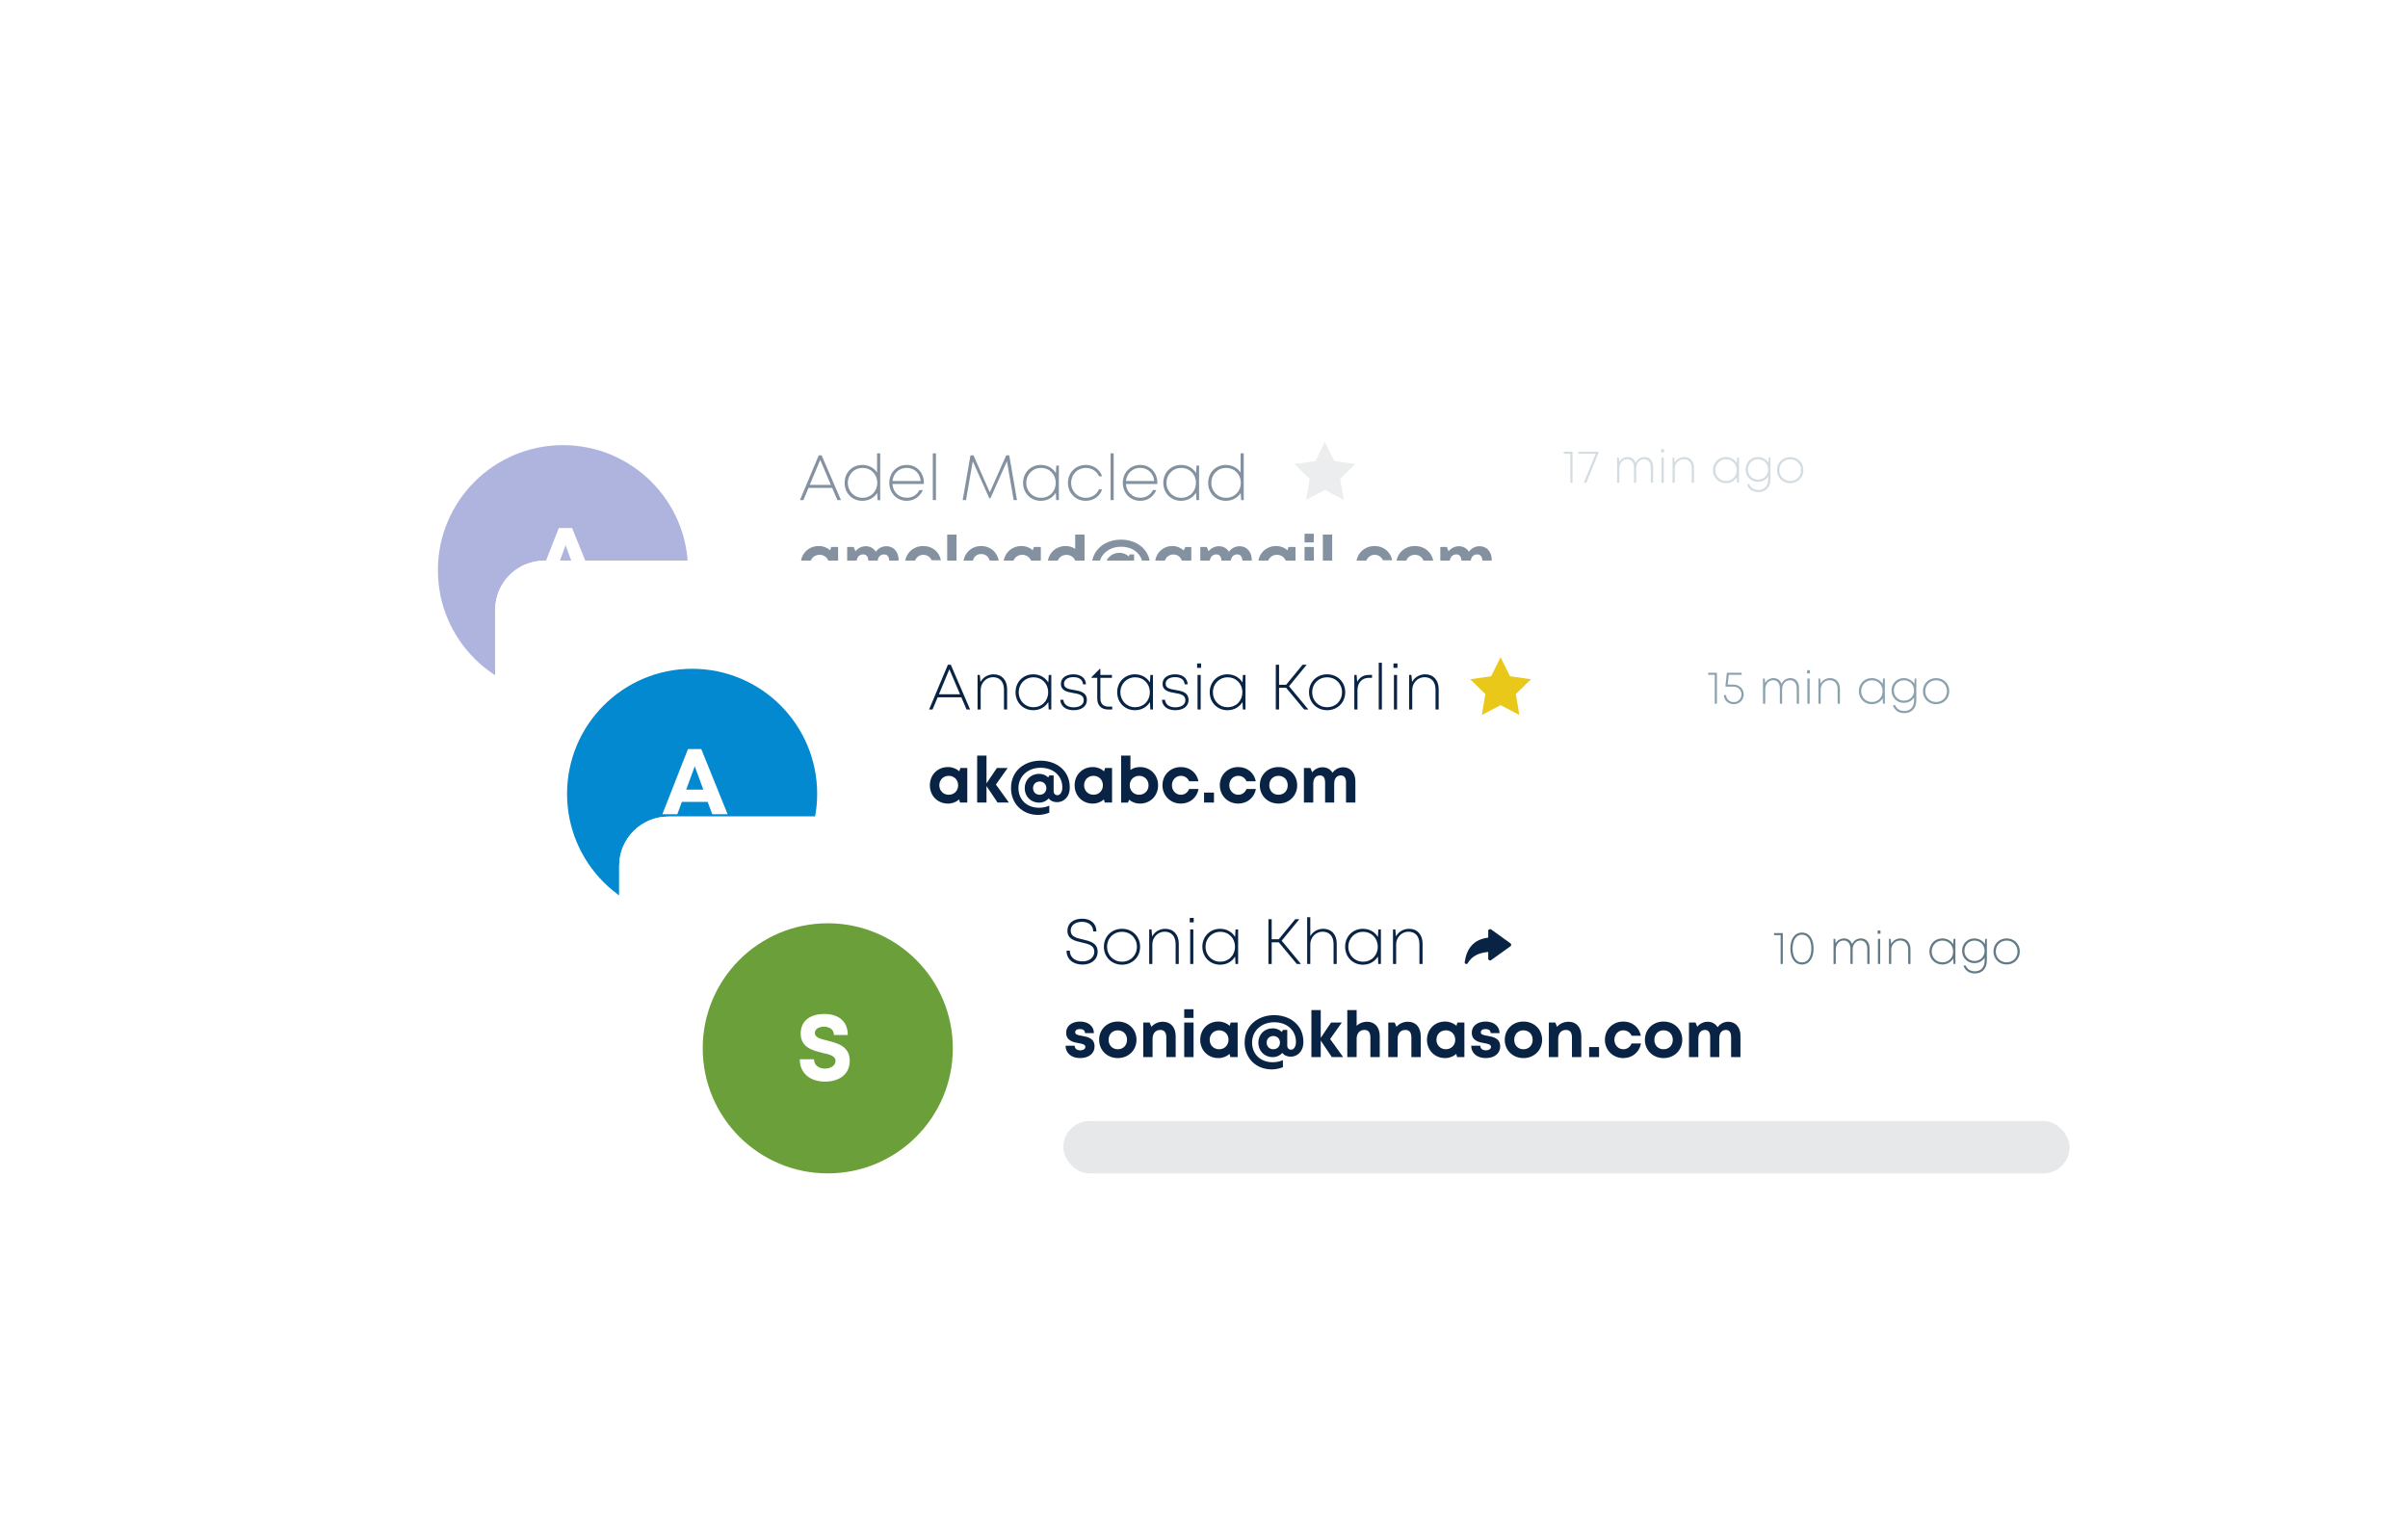 <?xml version="1.0" encoding="UTF-8"?>
<svg xmlns="http://www.w3.org/2000/svg" width="414" height="261" viewBox="0 0 414 261" fill="none">
  <g opacity="0.5">
    <g opacity="0.5" filter="url(#filter0_d_284_8114)">
      <rect x="43.854" y="43.389" width="263.722" height="77.189" rx="8.466" fill="white"></rect>
    </g>
    <rect opacity="0.5" x="43.854" y="43.389" width="263.722" height="77.189" rx="8.466" fill="white"></rect>
    <g opacity="0.5" filter="url(#filter1_d_284_8114)">
      <rect x="59.173" y="59.389" width="263.722" height="77.189" rx="8.466" fill="white"></rect>
    </g>
    <rect x="59.173" y="59.389" width="263.722" height="77.189" rx="8.466" fill="white"></rect>
    <path d="M268.853 77.663H270.357V82.983H269.981V78.023H268.853V77.663ZM271.384 77.663H274.864V77.759L272.728 82.983H272.312L274.352 78.015H271.384V77.663ZM282.742 78.583C283.63 78.583 284.214 79.255 284.214 80.247V82.983H283.83L283.822 80.359C283.822 79.495 283.374 78.943 282.67 78.943C281.886 78.943 281.318 79.591 281.31 80.503V82.983H280.926V80.359C280.926 79.487 280.486 78.943 279.774 78.943C278.99 78.943 278.414 79.591 278.414 80.503V82.983H278.022V78.663H278.318L278.382 79.431C278.678 78.903 279.214 78.583 279.854 78.583C280.51 78.583 281.006 78.967 281.214 79.575C281.486 78.959 282.054 78.583 282.742 78.583ZM285.599 77.775V77.223H286.095V77.775H285.599ZM285.655 82.983V78.663H286.047V82.983H285.655ZM289.562 78.583C290.602 78.583 291.25 79.327 291.25 80.423V82.983H290.858V80.503C290.858 79.519 290.346 78.943 289.474 78.943C288.642 78.943 287.946 79.655 287.946 80.519V82.983H287.554V78.663H287.842L287.922 79.543C288.234 78.959 288.85 78.583 289.562 78.583ZM298.658 78.663H298.978V82.983H298.65L298.602 82.047C298.226 82.671 297.554 83.071 296.722 83.071C295.458 83.071 294.506 82.103 294.506 80.823C294.506 79.543 295.458 78.583 296.722 78.583C297.554 78.583 298.226 78.983 298.602 79.607L298.658 78.663ZM296.746 82.695C297.81 82.695 298.586 81.903 298.586 80.823C298.586 79.751 297.81 78.959 296.746 78.959C295.698 78.959 294.906 79.767 294.906 80.823C294.906 81.895 295.698 82.695 296.746 82.695ZM304.107 78.663H304.387V82.359C304.387 83.759 303.603 84.607 302.315 84.607C301.323 84.607 300.619 84.095 300.363 83.239H300.755C300.987 83.879 301.579 84.239 302.315 84.239C303.347 84.239 304.003 83.559 304.003 82.407V81.911C303.635 82.479 302.995 82.839 302.235 82.839C301.035 82.839 300.123 81.919 300.123 80.711C300.123 79.503 301.043 78.583 302.235 78.583C303.019 78.583 303.683 78.975 304.043 79.583L304.107 78.663ZM302.267 82.463C303.267 82.463 303.995 81.719 303.995 80.711C303.995 79.703 303.267 78.959 302.267 78.959C301.275 78.959 300.523 79.711 300.523 80.711C300.523 81.711 301.275 82.463 302.267 82.463ZM307.785 83.071C306.497 83.071 305.521 82.111 305.521 80.823C305.521 79.535 306.497 78.583 307.785 78.583C309.081 78.583 310.049 79.543 310.049 80.823C310.049 82.111 309.081 83.071 307.785 83.071ZM307.785 82.695C308.857 82.695 309.649 81.903 309.649 80.823C309.649 79.751 308.857 78.959 307.785 78.959C306.713 78.959 305.921 79.751 305.921 80.831C305.921 81.903 306.721 82.695 307.785 82.695Z" fill="#A8B9C1"></path>
    <circle cx="96.787" cy="98.032" r="21.5" fill="#5D6ABE"></circle>
    <path d="M142.897 94.043H144.096V99.983H142.842L142.699 99.444C142.193 99.895 141.533 100.159 140.774 100.159C138.992 100.159 137.661 98.806 137.661 97.013C137.661 95.22 138.992 93.878 140.774 93.878C141.544 93.878 142.215 94.153 142.732 94.604L142.897 94.043ZM140.906 98.641C141.841 98.641 142.523 97.948 142.523 97.013C142.523 96.078 141.841 95.385 140.906 95.385C139.971 95.385 139.289 96.078 139.289 97.013C139.289 97.937 139.971 98.641 140.906 98.641ZM152.406 93.911C153.638 93.911 154.496 94.868 154.496 96.265V99.983H152.89V96.529C152.89 95.737 152.582 95.319 151.999 95.319C151.284 95.319 150.855 95.847 150.855 96.771V99.983H149.293V96.529C149.293 95.737 148.985 95.319 148.413 95.319C147.687 95.319 147.258 95.847 147.258 96.771V99.983H145.652V94.043H146.774L147.071 94.78C147.489 94.252 148.138 93.911 148.842 93.911C149.601 93.911 150.217 94.263 150.569 94.857C150.976 94.285 151.647 93.911 152.406 93.911ZM158.736 100.159C156.943 100.159 155.579 98.784 155.579 97.002C155.579 95.22 156.943 93.878 158.747 93.878C160.287 93.878 161.475 94.857 161.761 96.32H160.166C159.913 95.737 159.374 95.385 158.736 95.385C157.867 95.385 157.207 96.089 157.207 97.013C157.207 97.926 157.878 98.641 158.736 98.641C159.385 98.641 159.891 98.289 160.166 97.651H161.783C161.508 99.147 160.287 100.159 158.736 100.159ZM162.85 99.983V91.909H164.456V99.983H162.85ZM171.762 97.002C171.762 97.156 171.751 97.31 171.729 97.464H167.23C167.373 98.278 167.901 98.729 168.682 98.729C169.243 98.729 169.705 98.465 169.947 98.036H171.63C171.201 99.334 170.068 100.159 168.682 100.159C166.933 100.159 165.602 98.795 165.602 97.013C165.602 95.231 166.922 93.878 168.682 93.878C170.508 93.878 171.762 95.286 171.762 97.002ZM168.682 95.253C167.967 95.253 167.461 95.671 167.274 96.375H170.156C169.925 95.649 169.408 95.253 168.682 95.253ZM177.745 94.043H178.944V99.983H177.69L177.547 99.444C177.041 99.895 176.381 100.159 175.622 100.159C173.84 100.159 172.509 98.806 172.509 97.013C172.509 95.22 173.84 93.878 175.622 93.878C176.392 93.878 177.063 94.153 177.58 94.604L177.745 94.043ZM175.754 98.641C176.689 98.641 177.371 97.948 177.371 97.013C177.371 96.078 176.689 95.385 175.754 95.385C174.819 95.385 174.137 96.078 174.137 97.013C174.137 97.937 174.819 98.641 175.754 98.641ZM184.856 91.909H186.462V99.994H185.274L185.087 99.499C184.592 99.917 183.954 100.17 183.228 100.17C181.424 100.17 180.104 98.817 180.104 97.024C180.104 95.22 181.424 93.878 183.228 93.878C183.844 93.878 184.394 94.054 184.856 94.373V91.909ZM183.36 98.652C184.295 98.652 184.977 97.948 184.977 97.024C184.977 96.089 184.295 95.396 183.36 95.396C182.425 95.396 181.743 96.089 181.743 97.024C181.743 97.948 182.425 98.652 183.36 98.652ZM192.717 92.778C195.357 92.778 197.755 94.384 197.755 97.376C197.755 99.103 196.655 99.917 195.577 99.917C194.95 99.917 194.433 99.686 194.147 99.268C193.729 99.719 193.146 99.994 192.475 99.994C191.056 99.994 190.011 98.938 190.011 97.508C190.011 96.089 191.056 95.044 192.475 95.044C193.102 95.044 193.652 95.275 194.059 95.671L194.224 95.319H194.983V98.003C194.983 98.454 195.28 98.718 195.621 98.718C196.05 98.718 196.479 98.289 196.479 97.376C196.479 95.407 194.961 93.999 192.75 93.999C190.539 93.999 188.933 95.473 188.933 97.497C188.933 99.488 190.385 100.874 192.475 100.874C193.124 100.874 193.696 100.753 194.235 100.511V101.732C193.553 101.985 192.937 102.106 192.31 102.106C189.615 102.106 187.657 100.17 187.657 97.497C187.657 94.406 190.11 92.778 192.717 92.778ZM192.585 98.641C193.245 98.641 193.729 98.168 193.729 97.497C193.729 96.837 193.245 96.364 192.585 96.364C191.914 96.364 191.441 96.848 191.441 97.497C191.441 98.157 191.914 98.641 192.585 98.641ZM203.783 94.043L204.817 94.054V99.301C204.817 101.16 203.662 102.293 201.781 102.293C200.175 102.293 199.031 101.468 198.756 100.115H200.351C200.538 100.654 201.165 100.929 201.759 100.929C202.573 100.929 203.244 100.401 203.244 99.532V99.312C202.771 99.642 202.188 99.84 201.55 99.84C199.889 99.84 198.591 98.531 198.591 96.859C198.591 95.198 199.889 93.878 201.55 93.878C202.32 93.878 203.002 94.164 203.519 94.637L203.783 94.043ZM201.737 98.399C202.617 98.399 203.255 97.75 203.255 96.87C203.255 95.979 202.617 95.33 201.737 95.33C200.857 95.33 200.219 95.979 200.219 96.87C200.219 97.75 200.857 98.399 201.737 98.399ZM213.121 93.911C214.353 93.911 215.211 94.868 215.211 96.265V99.983H213.605V96.529C213.605 95.737 213.297 95.319 212.714 95.319C211.999 95.319 211.57 95.847 211.57 96.771V99.983H210.008V96.529C210.008 95.737 209.7 95.319 209.128 95.319C208.402 95.319 207.973 95.847 207.973 96.771V99.983H206.367V94.043H207.489L207.786 94.78C208.204 94.252 208.853 93.911 209.557 93.911C210.316 93.911 210.932 94.263 211.284 94.857C211.691 94.285 212.362 93.911 213.121 93.911ZM221.53 94.043H222.729V99.983H221.475L221.332 99.444C220.826 99.895 220.166 100.159 219.407 100.159C217.625 100.159 216.294 98.806 216.294 97.013C216.294 95.22 217.625 93.878 219.407 93.878C220.177 93.878 220.848 94.153 221.365 94.604L221.53 94.043ZM219.539 98.641C220.474 98.641 221.156 97.948 221.156 97.013C221.156 96.078 220.474 95.385 219.539 95.385C218.604 95.385 217.922 96.078 217.922 97.013C217.922 97.937 218.604 98.641 219.539 98.641ZM224.285 93.251V91.766H225.88V93.251H224.285ZM224.285 99.983V94.043H225.891V99.983H224.285ZM227.432 99.983V91.909H229.038V99.983H227.432ZM230.459 99.983V98.267H232.164V99.983H230.459ZM236.327 100.159C234.534 100.159 233.17 98.784 233.17 97.002C233.17 95.22 234.534 93.878 236.338 93.878C237.878 93.878 239.066 94.857 239.352 96.32H237.757C237.504 95.737 236.965 95.385 236.327 95.385C235.458 95.385 234.798 96.089 234.798 97.013C234.798 97.926 235.469 98.641 236.327 98.641C236.976 98.641 237.482 98.289 237.757 97.651H239.374C239.099 99.147 237.878 100.159 236.327 100.159ZM243.257 100.159C241.42 100.159 240.045 98.806 240.045 97.013C240.045 95.22 241.42 93.878 243.257 93.878C245.094 93.878 246.469 95.22 246.469 97.013C246.469 98.806 245.094 100.159 243.257 100.159ZM243.257 98.641C244.181 98.641 244.841 97.981 244.841 97.013C244.841 96.056 244.181 95.385 243.257 95.385C242.333 95.385 241.673 96.056 241.673 97.013C241.673 97.981 242.333 98.641 243.257 98.641ZM254.382 93.911C255.614 93.911 256.472 94.868 256.472 96.265V99.983H254.866V96.529C254.866 95.737 254.558 95.319 253.975 95.319C253.26 95.319 252.831 95.847 252.831 96.771V99.983H251.269V96.529C251.269 95.737 250.961 95.319 250.389 95.319C249.663 95.319 249.234 95.847 249.234 96.771V99.983H247.628V94.043H248.75L249.047 94.78C249.465 94.252 250.114 93.911 250.818 93.911C251.577 93.911 252.193 94.263 252.545 94.857C252.952 94.285 253.623 93.911 254.382 93.911Z" fill="#082344"></path>
    <path d="M143.975 85.983L143.073 83.882H139.003L138.123 85.983H137.529L140.763 78.283H141.258L144.58 85.983H143.975ZM141.016 79.064L139.223 83.365H142.853L141.016 79.064ZM150.793 77.942H151.332V85.994H150.892L150.815 84.751C150.287 85.576 149.374 86.104 148.263 86.104C146.503 86.104 145.216 84.773 145.216 83.024C145.216 81.253 146.503 79.933 148.263 79.933C149.352 79.933 150.265 80.439 150.793 81.242V77.942ZM148.296 85.587C149.748 85.587 150.826 84.487 150.826 83.013C150.826 81.539 149.748 80.45 148.296 80.45C146.855 80.45 145.766 81.55 145.766 83.024C145.766 84.487 146.855 85.587 148.296 85.587ZM158.837 83.002C158.837 83.068 158.826 83.145 158.826 83.211H153.436C153.513 84.597 154.536 85.576 155.889 85.576C156.868 85.576 157.649 85.092 158.089 84.256H158.661C158.111 85.444 157.132 86.104 155.889 86.104C154.184 86.104 152.897 84.773 152.897 83.013C152.897 81.264 154.184 79.933 155.889 79.933C157.627 79.933 158.837 81.275 158.837 83.002ZM155.889 80.439C154.569 80.439 153.579 81.374 153.436 82.705H158.298C158.177 81.341 157.176 80.439 155.889 80.439ZM160.375 85.983V77.942H160.914V85.983H160.375ZM174.848 85.983H174.276L173.121 79.295L170.272 85.686H170.096L167.247 79.306L166.081 85.983H165.509L166.851 78.283H167.368L170.173 84.641L173 78.283H173.517L174.848 85.983ZM181.605 80.043H182.045V85.983H181.594L181.528 84.696C181.011 85.554 180.087 86.104 178.943 86.104C177.205 86.104 175.896 84.773 175.896 83.013C175.896 81.253 177.205 79.933 178.943 79.933C180.087 79.933 181.011 80.483 181.528 81.341L181.605 80.043ZM178.976 85.587C180.439 85.587 181.506 84.498 181.506 83.013C181.506 81.539 180.439 80.45 178.976 80.45C177.535 80.45 176.446 81.561 176.446 83.013C176.446 84.487 177.535 85.587 178.976 85.587ZM186.678 86.104C184.94 86.104 183.609 84.773 183.609 83.024C183.609 81.253 184.929 79.933 186.678 79.933C188.02 79.933 189.076 80.703 189.483 81.88H188.944C188.548 80.989 187.69 80.45 186.678 80.45C185.237 80.45 184.159 81.561 184.159 83.024C184.159 84.476 185.248 85.587 186.678 85.587C187.69 85.587 188.526 85.048 188.944 84.135H189.494C189.076 85.345 187.998 86.104 186.678 86.104ZM190.937 85.983V77.942H191.476V85.983H190.937ZM198.981 83.002C198.981 83.068 198.97 83.145 198.97 83.211H193.58C193.657 84.597 194.68 85.576 196.033 85.576C197.012 85.576 197.793 85.092 198.233 84.256H198.805C198.255 85.444 197.276 86.104 196.033 86.104C194.328 86.104 193.041 84.773 193.041 83.013C193.041 81.264 194.328 79.933 196.033 79.933C197.771 79.933 198.981 81.275 198.981 83.002ZM196.033 80.439C194.713 80.439 193.723 81.374 193.58 82.705H198.442C198.321 81.341 197.32 80.439 196.033 80.439ZM205.711 80.043H206.151V85.983H205.7L205.634 84.696C205.117 85.554 204.193 86.104 203.049 86.104C201.311 86.104 200.002 84.773 200.002 83.013C200.002 81.253 201.311 79.933 203.049 79.933C204.193 79.933 205.117 80.483 205.634 81.341L205.711 80.043ZM203.082 85.587C204.545 85.587 205.612 84.498 205.612 83.013C205.612 81.539 204.545 80.45 203.082 80.45C201.641 80.45 200.552 81.561 200.552 83.013C200.552 84.487 201.641 85.587 203.082 85.587ZM213.292 77.942H213.831V85.994H213.391L213.314 84.751C212.786 85.576 211.873 86.104 210.762 86.104C209.002 86.104 207.715 84.773 207.715 83.024C207.715 81.253 209.002 79.933 210.762 79.933C211.851 79.933 212.764 80.439 213.292 81.242V77.942ZM210.795 85.587C212.247 85.587 213.325 84.487 213.325 83.013C213.325 81.539 212.247 80.45 210.795 80.45C209.354 80.45 208.265 81.55 208.265 83.024C208.265 84.487 209.354 85.587 210.795 85.587Z" fill="#082344"></path>
    <rect opacity="0.1" x="137.287" y="110.983" width="173" height="9" rx="4.5" fill="#02151F"></rect>
    <path d="M100.249 101.983L99.465 99.871H95.017L94.249 101.983H91.673L96.073 90.783H98.361L102.889 101.983H100.249ZM97.241 93.743L95.769 97.759H98.713L97.241 93.743Z" fill="white"></path>
    <path opacity="0.89" fill-rule="evenodd" clip-rule="evenodd" d="M227.787 75.983L229.404 79.259L233.018 79.784L230.403 82.333L231.02 85.933L227.787 84.233L224.555 85.933L225.172 82.333L222.557 79.784L226.171 79.259L227.787 75.983Z" fill="#D3D7D9"></path>
  </g>
  <g filter="url(#filter2_d_284_8114)">
    <rect x="85.132" y="96.389" width="263.722" height="77.189" rx="8.466" fill="white"></rect>
  </g>
  <rect x="85.132" y="96.389" width="263.722" height="77.189" rx="8.466" fill="white"></rect>
  <path d="M165.103 132.043H166.302V137.983H165.048L164.905 137.444C164.399 137.895 163.739 138.159 162.98 138.159C161.198 138.159 159.867 136.806 159.867 135.013C159.867 133.22 161.198 131.878 162.98 131.878C163.75 131.878 164.421 132.153 164.938 132.604L165.103 132.043ZM163.112 136.641C164.047 136.641 164.729 135.948 164.729 135.013C164.729 134.078 164.047 133.385 163.112 133.385C162.177 133.385 161.495 134.078 161.495 135.013C161.495 135.937 162.177 136.641 163.112 136.641ZM173.457 137.983H171.51L169.607 135.145V137.983H168.001V129.909H169.607V134.683L171.389 132.043H173.237L171.224 134.881L173.457 137.983ZM178.882 130.778C181.522 130.778 183.92 132.384 183.92 135.376C183.92 137.103 182.82 137.917 181.742 137.917C181.115 137.917 180.598 137.686 180.312 137.268C179.894 137.719 179.311 137.994 178.64 137.994C177.221 137.994 176.176 136.938 176.176 135.508C176.176 134.089 177.221 133.044 178.64 133.044C179.267 133.044 179.817 133.275 180.224 133.671L180.389 133.319H181.148V136.003C181.148 136.454 181.445 136.718 181.786 136.718C182.215 136.718 182.644 136.289 182.644 135.376C182.644 133.407 181.126 131.999 178.915 131.999C176.704 131.999 175.098 133.473 175.098 135.497C175.098 137.488 176.55 138.874 178.64 138.874C179.289 138.874 179.861 138.753 180.4 138.511V139.732C179.718 139.985 179.102 140.106 178.475 140.106C175.78 140.106 173.822 138.17 173.822 135.497C173.822 132.406 176.275 130.778 178.882 130.778ZM178.75 136.641C179.41 136.641 179.894 136.168 179.894 135.497C179.894 134.837 179.41 134.364 178.75 134.364C178.079 134.364 177.606 134.848 177.606 135.497C177.606 136.157 178.079 136.641 178.75 136.641ZM189.992 132.043H191.191V137.983H189.937L189.794 137.444C189.288 137.895 188.628 138.159 187.869 138.159C186.087 138.159 184.756 136.806 184.756 135.013C184.756 133.22 186.087 131.878 187.869 131.878C188.639 131.878 189.31 132.153 189.827 132.604L189.992 132.043ZM188.001 136.641C188.936 136.641 189.618 135.948 189.618 135.013C189.618 134.078 188.936 133.385 188.001 133.385C187.066 133.385 186.384 134.078 186.384 135.013C186.384 135.937 187.066 136.641 188.001 136.641ZM195.981 131.878C197.785 131.878 199.105 133.22 199.105 135.024C199.105 136.817 197.785 138.159 195.981 138.159C195.255 138.159 194.617 137.917 194.122 137.488L193.924 137.994H192.747V129.909H194.353V132.373C194.804 132.054 195.365 131.878 195.981 131.878ZM195.849 136.641C196.784 136.641 197.466 135.937 197.466 135.013C197.466 134.089 196.784 133.385 195.849 133.385C194.914 133.385 194.232 134.089 194.232 135.013C194.232 135.937 194.914 136.641 195.849 136.641ZM203.017 138.159C201.224 138.159 199.86 136.784 199.86 135.002C199.86 133.22 201.224 131.878 203.028 131.878C204.568 131.878 205.756 132.857 206.042 134.32H204.447C204.194 133.737 203.655 133.385 203.017 133.385C202.148 133.385 201.488 134.089 201.488 135.013C201.488 135.926 202.159 136.641 203.017 136.641C203.666 136.641 204.172 136.289 204.447 135.651H206.064C205.789 137.147 204.568 138.159 203.017 138.159ZM207.01 137.983V136.267H208.715V137.983H207.01ZM212.878 138.159C211.085 138.159 209.721 136.784 209.721 135.002C209.721 133.22 211.085 131.878 212.889 131.878C214.429 131.878 215.617 132.857 215.903 134.32H214.308C214.055 133.737 213.516 133.385 212.878 133.385C212.009 133.385 211.349 134.089 211.349 135.013C211.349 135.926 212.02 136.641 212.878 136.641C213.527 136.641 214.033 136.289 214.308 135.651H215.925C215.65 137.147 214.429 138.159 212.878 138.159ZM219.808 138.159C217.971 138.159 216.596 136.806 216.596 135.013C216.596 133.22 217.971 131.878 219.808 131.878C221.645 131.878 223.02 133.22 223.02 135.013C223.02 136.806 221.645 138.159 219.808 138.159ZM219.808 136.641C220.732 136.641 221.392 135.981 221.392 135.013C221.392 134.056 220.732 133.385 219.808 133.385C218.884 133.385 218.224 134.056 218.224 135.013C218.224 135.981 218.884 136.641 219.808 136.641ZM230.933 131.911C232.165 131.911 233.023 132.868 233.023 134.265V137.983H231.417V134.529C231.417 133.737 231.109 133.319 230.526 133.319C229.811 133.319 229.382 133.847 229.382 134.771V137.983H227.82V134.529C227.82 133.737 227.512 133.319 226.94 133.319C226.214 133.319 225.785 133.847 225.785 134.771V137.983H224.179V132.043H225.301L225.598 132.78C226.016 132.252 226.665 131.911 227.369 131.911C228.128 131.911 228.744 132.263 229.096 132.857C229.503 132.285 230.174 131.911 230.933 131.911Z" fill="#082344"></path>
  <path d="M166.181 121.983L165.279 119.882H161.209L160.329 121.983H159.735L162.969 114.283H163.464L166.786 121.983H166.181ZM163.222 115.064L161.429 119.365H165.059L163.222 115.064ZM170.829 115.933C172.259 115.933 173.15 116.956 173.15 118.463V121.983H172.611V118.573C172.611 117.22 171.907 116.428 170.708 116.428C169.564 116.428 168.607 117.407 168.607 118.595V121.983H168.068V116.043H168.464L168.574 117.253C169.003 116.45 169.85 115.933 170.829 115.933ZM180.307 116.043H180.747V121.983H180.296L180.23 120.696C179.713 121.554 178.789 122.104 177.645 122.104C175.907 122.104 174.598 120.773 174.598 119.013C174.598 117.253 175.907 115.933 177.645 115.933C178.789 115.933 179.713 116.483 180.23 117.341L180.307 116.043ZM177.678 121.587C179.141 121.587 180.208 120.498 180.208 119.013C180.208 117.539 179.141 116.45 177.678 116.45C176.237 116.45 175.148 117.561 175.148 119.013C175.148 120.487 176.237 121.587 177.678 121.587ZM190.572 121.488H191.221V121.983H190.517C189.351 121.983 188.647 121.279 188.647 120.091V116.538H187.657V116.417L189.076 114.998H189.186V116.043H191.177V116.538H189.186V120.08C189.186 120.971 189.681 121.488 190.572 121.488ZM184.643 118.628C185.677 118.804 186.865 119.002 186.865 120.366C186.865 121.422 185.952 122.104 184.588 122.104C183.224 122.104 182.366 121.422 182.289 120.311H182.817C182.894 121.136 183.576 121.609 184.599 121.609C185.633 121.609 186.326 121.136 186.326 120.388C186.326 119.464 185.435 119.299 184.511 119.145C183.488 118.969 182.399 118.771 182.399 117.55C182.399 116.582 183.268 115.933 184.555 115.933C185.842 115.933 186.667 116.593 186.711 117.649H186.194C186.15 116.868 185.545 116.417 184.544 116.417C183.565 116.417 182.927 116.868 182.927 117.539C182.927 118.342 183.73 118.474 184.643 118.628ZM197.784 116.043H198.224V121.983H197.773L197.707 120.696C197.19 121.554 196.266 122.104 195.122 122.104C193.384 122.104 192.075 120.773 192.075 119.013C192.075 117.253 193.384 115.933 195.122 115.933C196.266 115.933 197.19 116.483 197.707 117.341L197.784 116.043ZM195.155 121.587C196.618 121.587 197.685 120.498 197.685 119.013C197.685 117.539 196.618 116.45 195.155 116.45C193.714 116.45 192.625 117.561 192.625 119.013C192.625 120.487 193.714 121.587 195.155 121.587ZM202.065 122.104C200.701 122.104 199.843 121.422 199.766 120.311H200.294C200.371 121.136 201.053 121.609 202.076 121.609C203.11 121.609 203.803 121.136 203.803 120.388C203.803 119.464 202.912 119.299 201.988 119.145C200.965 118.969 199.876 118.771 199.876 117.55C199.876 116.582 200.745 115.933 202.032 115.933C203.319 115.933 204.144 116.593 204.188 117.649H203.671C203.627 116.868 203.022 116.417 202.021 116.417C201.042 116.417 200.404 116.868 200.404 117.539C200.404 118.342 201.207 118.474 202.12 118.628C203.154 118.804 204.342 119.002 204.342 120.366C204.342 121.422 203.429 122.104 202.065 122.104ZM205.814 114.822V114.063H206.496V114.822H205.814ZM205.891 121.983V116.043H206.43V121.983H205.891ZM213.693 116.043H214.133V121.983H213.682L213.616 120.696C213.099 121.554 212.175 122.104 211.031 122.104C209.293 122.104 207.984 120.773 207.984 119.013C207.984 117.253 209.293 115.933 211.031 115.933C212.175 115.933 213.099 116.483 213.616 117.341L213.693 116.043ZM211.064 121.587C212.527 121.587 213.594 120.498 213.594 119.013C213.594 117.539 212.527 116.45 211.064 116.45C209.623 116.45 208.534 117.561 208.534 119.013C208.534 120.487 209.623 121.587 211.064 121.587ZM224.227 121.983L221.125 118.254H219.904V121.983H219.343V114.283H219.904V117.726H221.125L223.952 114.283H224.656L221.62 117.979L224.942 121.983H224.227ZM228.167 122.104C226.396 122.104 225.054 120.784 225.054 119.013C225.054 117.242 226.396 115.933 228.167 115.933C229.949 115.933 231.28 117.253 231.28 119.013C231.28 120.784 229.949 122.104 228.167 122.104ZM228.167 121.587C229.641 121.587 230.73 120.498 230.73 119.013C230.73 117.539 229.641 116.45 228.167 116.45C226.693 116.45 225.604 117.539 225.604 119.024C225.604 120.498 226.704 121.587 228.167 121.587ZM235.373 116.032H235.89V116.538H235.329C234.141 116.538 233.382 117.418 233.382 118.683V121.983H232.843V116.043H233.239L233.338 117.22C233.734 116.472 234.427 116.032 235.373 116.032ZM237.043 121.983V113.942H237.582V121.983H237.043ZM239.577 114.822V114.063H240.259V114.822H239.577ZM239.654 121.983V116.043H240.193V121.983H239.654ZM245.025 115.933C246.455 115.933 247.346 116.956 247.346 118.463V121.983H246.807V118.573C246.807 117.22 246.103 116.428 244.904 116.428C243.76 116.428 242.803 117.407 242.803 118.595V121.983H242.264V116.043H242.66L242.77 117.253C243.199 116.45 244.046 115.933 245.025 115.933Z" fill="#082344"></path>
  <circle cx="118.993" cy="136.483" r="21.5" fill="#0289D0"></circle>
  <rect opacity="0.1" x="159.493" y="148.983" width="173" height="9" rx="4.5" fill="#02151F"></rect>
  <path d="M122.455 139.983L121.671 137.871H117.223L116.455 139.983H113.879L118.279 128.783H120.567L125.095 139.983H122.455ZM119.447 131.743L117.975 135.759H120.919L119.447 131.743Z" fill="white"></path>
  <path d="M293.685 115.663H295.189V120.983H294.813V116.023H293.685V115.663ZM298.008 117.695C299.04 117.695 299.792 118.439 299.792 119.375C299.792 120.367 299.04 121.071 298.08 121.071C297.128 121.071 296.424 120.415 296.376 119.503H296.752C296.808 120.215 297.344 120.711 298.08 120.711C298.84 120.711 299.408 120.143 299.408 119.375C299.408 118.623 298.8 118.047 298 118.047H296.712L296.648 117.967L296.896 115.663H299.44V116.015H297.216L297.032 117.695H298.008ZM307.824 116.583C308.712 116.583 309.296 117.255 309.296 118.247V120.983H308.912L308.904 118.359C308.904 117.495 308.456 116.943 307.752 116.943C306.968 116.943 306.4 117.591 306.392 118.503V120.983H306.008V118.359C306.008 117.487 305.568 116.943 304.856 116.943C304.072 116.943 303.496 117.591 303.496 118.503V120.983H303.104V116.663H303.4L303.464 117.431C303.76 116.903 304.296 116.583 304.936 116.583C305.592 116.583 306.088 116.967 306.296 117.575C306.568 116.959 307.136 116.583 307.824 116.583ZM310.681 115.775V115.223H311.177V115.775H310.681ZM310.737 120.983V116.663H311.129V120.983H310.737ZM314.643 116.583C315.683 116.583 316.331 117.327 316.331 118.423V120.983H315.939V118.503C315.939 117.519 315.427 116.943 314.555 116.943C313.723 116.943 313.027 117.655 313.027 118.519V120.983H312.635V116.663H312.923L313.003 117.543C313.315 116.959 313.931 116.583 314.643 116.583ZM323.74 116.663H324.06V120.983H323.732L323.684 120.047C323.308 120.671 322.636 121.071 321.804 121.071C320.54 121.071 319.588 120.103 319.588 118.823C319.588 117.543 320.54 116.583 321.804 116.583C322.636 116.583 323.308 116.983 323.684 117.607L323.74 116.663ZM321.828 120.695C322.892 120.695 323.668 119.903 323.668 118.823C323.668 117.751 322.892 116.959 321.828 116.959C320.78 116.959 319.988 117.767 319.988 118.823C319.988 119.895 320.78 120.695 321.828 120.695ZM329.189 116.663H329.469V120.359C329.469 121.759 328.685 122.607 327.397 122.607C326.405 122.607 325.701 122.095 325.445 121.239H325.837C326.069 121.879 326.661 122.239 327.397 122.239C328.429 122.239 329.085 121.559 329.085 120.407V119.911C328.717 120.479 328.077 120.839 327.317 120.839C326.117 120.839 325.205 119.919 325.205 118.711C325.205 117.503 326.125 116.583 327.317 116.583C328.101 116.583 328.765 116.975 329.125 117.583L329.189 116.663ZM327.349 120.463C328.349 120.463 329.077 119.719 329.077 118.711C329.077 117.703 328.349 116.959 327.349 116.959C326.357 116.959 325.605 117.711 325.605 118.711C325.605 119.711 326.357 120.463 327.349 120.463ZM332.867 121.071C331.579 121.071 330.603 120.111 330.603 118.823C330.603 117.535 331.579 116.583 332.867 116.583C334.163 116.583 335.131 117.543 335.131 118.823C335.131 120.111 334.163 121.071 332.867 121.071ZM332.867 120.695C333.939 120.695 334.731 119.903 334.731 118.823C334.731 117.751 333.939 116.959 332.867 116.959C331.795 116.959 331.003 117.751 331.003 118.831C331.003 119.903 331.803 120.695 332.867 120.695Z" fill="#8BA2AD"></path>
  <path fill-rule="evenodd" clip-rule="evenodd" d="M257.993 112.983L259.609 116.259L263.224 116.784L260.608 119.333L261.226 122.933L257.993 121.233L254.76 122.933L255.377 119.333L252.762 116.784L256.376 116.259L257.993 112.983Z" fill="#EAC81A"></path>
  <g filter="url(#filter3_d_284_8114)">
    <rect x="106.455" y="140.389" width="263.722" height="77.189" rx="8.466" fill="white"></rect>
  </g>
  <rect x="106.455" y="140.389" width="263.722" height="77.189" rx="8.466" fill="white"></rect>
  <path d="M185.687 181.913C184.202 181.913 183.201 181.055 183.201 179.79H184.763C184.774 180.318 185.181 180.582 185.753 180.582C186.193 180.582 186.6 180.373 186.6 179.977C186.6 179.57 186.083 179.449 185.456 179.35C184.51 179.185 183.3 178.932 183.3 177.535C183.3 176.413 184.257 175.632 185.687 175.632C187.117 175.632 188.063 176.435 188.074 177.623H186.545C186.534 177.15 186.204 176.919 185.643 176.919C185.148 176.919 184.851 177.139 184.851 177.48C184.851 177.876 185.357 177.975 185.973 178.085C186.941 178.261 188.184 178.459 188.184 179.911C188.184 181.121 187.194 181.913 185.687 181.913ZM192.182 181.913C190.345 181.913 188.97 180.56 188.97 178.767C188.97 176.974 190.345 175.632 192.182 175.632C194.019 175.632 195.394 176.974 195.394 178.767C195.394 180.56 194.019 181.913 192.182 181.913ZM192.182 180.395C193.106 180.395 193.766 179.735 193.766 178.767C193.766 177.81 193.106 177.139 192.182 177.139C191.258 177.139 190.598 177.81 190.598 178.767C190.598 179.735 191.258 180.395 192.182 180.395ZM199.929 175.665C201.282 175.665 202.129 176.633 202.129 178.14V181.737H200.523V178.404C200.523 177.502 200.182 177.073 199.489 177.073C198.664 177.073 198.158 177.667 198.158 178.624V181.737H196.552V175.797H197.652L197.96 176.534C198.411 176.006 199.126 175.665 199.929 175.665ZM203.599 175.005V173.52H205.194V175.005H203.599ZM203.599 181.737V175.797H205.205V181.737H203.599ZM211.587 175.797H212.786V181.737H211.532L211.389 181.198C210.883 181.649 210.223 181.913 209.464 181.913C207.682 181.913 206.351 180.56 206.351 178.767C206.351 176.974 207.682 175.632 209.464 175.632C210.234 175.632 210.905 175.907 211.422 176.358L211.587 175.797ZM209.596 180.395C210.531 180.395 211.213 179.702 211.213 178.767C211.213 177.832 210.531 177.139 209.596 177.139C208.661 177.139 207.979 177.832 207.979 178.767C207.979 179.691 208.661 180.395 209.596 180.395ZM219.049 174.532C221.689 174.532 224.087 176.138 224.087 179.13C224.087 180.857 222.987 181.671 221.909 181.671C221.282 181.671 220.765 181.44 220.479 181.022C220.061 181.473 219.478 181.748 218.807 181.748C217.388 181.748 216.343 180.692 216.343 179.262C216.343 177.843 217.388 176.798 218.807 176.798C219.434 176.798 219.984 177.029 220.391 177.425L220.556 177.073H221.315V179.757C221.315 180.208 221.612 180.472 221.953 180.472C222.382 180.472 222.811 180.043 222.811 179.13C222.811 177.161 221.293 175.753 219.082 175.753C216.871 175.753 215.265 177.227 215.265 179.251C215.265 181.242 216.717 182.628 218.807 182.628C219.456 182.628 220.028 182.507 220.567 182.265V183.486C219.885 183.739 219.269 183.86 218.642 183.86C215.947 183.86 213.989 181.924 213.989 179.251C213.989 176.16 216.442 174.532 219.049 174.532ZM218.917 180.395C219.577 180.395 220.061 179.922 220.061 179.251C220.061 178.591 219.577 178.118 218.917 178.118C218.246 178.118 217.773 178.602 217.773 179.251C217.773 179.911 218.246 180.395 218.917 180.395ZM230.919 181.737H228.972L227.069 178.899V181.737H225.463V173.663H227.069V178.437L228.851 175.797H230.699L228.686 178.635L230.919 181.737ZM235.035 175.665C236.377 175.665 237.213 176.622 237.213 178.129V181.737H235.607V178.404C235.607 177.513 235.288 177.073 234.573 177.073C233.77 177.073 233.242 177.656 233.242 178.624V181.737H231.636V173.663H233.242V176.358C233.693 175.929 234.32 175.665 235.035 175.665ZM242.06 175.665C243.413 175.665 244.26 176.633 244.26 178.14V181.737H242.654V178.404C242.654 177.502 242.313 177.073 241.62 177.073C240.795 177.073 240.289 177.667 240.289 178.624V181.737H238.683V175.797H239.783L240.091 176.534C240.542 176.006 241.257 175.665 242.06 175.665ZM250.57 175.797H251.769V181.737H250.515L250.372 181.198C249.866 181.649 249.206 181.913 248.447 181.913C246.665 181.913 245.334 180.56 245.334 178.767C245.334 176.974 246.665 175.632 248.447 175.632C249.217 175.632 249.888 175.907 250.405 176.358L250.57 175.797ZM248.579 180.395C249.514 180.395 250.196 179.702 250.196 178.767C250.196 177.832 249.514 177.139 248.579 177.139C247.644 177.139 246.962 177.832 246.962 178.767C246.962 179.691 247.644 180.395 248.579 180.395ZM255.426 181.913C253.941 181.913 252.94 181.055 252.94 179.79H254.502C254.513 180.318 254.92 180.582 255.492 180.582C255.932 180.582 256.339 180.373 256.339 179.977C256.339 179.57 255.822 179.449 255.195 179.35C254.249 179.185 253.039 178.932 253.039 177.535C253.039 176.413 253.996 175.632 255.426 175.632C256.856 175.632 257.802 176.435 257.813 177.623H256.284C256.273 177.15 255.943 176.919 255.382 176.919C254.887 176.919 254.59 177.139 254.59 177.48C254.59 177.876 255.096 177.975 255.712 178.085C256.68 178.261 257.923 178.459 257.923 179.911C257.923 181.121 256.933 181.913 255.426 181.913ZM261.92 181.913C260.083 181.913 258.708 180.56 258.708 178.767C258.708 176.974 260.083 175.632 261.92 175.632C263.757 175.632 265.132 176.974 265.132 178.767C265.132 180.56 263.757 181.913 261.92 181.913ZM261.92 180.395C262.844 180.395 263.504 179.735 263.504 178.767C263.504 177.81 262.844 177.139 261.92 177.139C260.996 177.139 260.336 177.81 260.336 178.767C260.336 179.735 260.996 180.395 261.92 180.395ZM269.668 175.665C271.021 175.665 271.868 176.633 271.868 178.14V181.737H270.262V178.404C270.262 177.502 269.921 177.073 269.228 177.073C268.403 177.073 267.897 177.667 267.897 178.624V181.737H266.291V175.797H267.391L267.699 176.534C268.15 176.006 268.865 175.665 269.668 175.665ZM273.216 181.737V180.021H274.921V181.737H273.216ZM279.085 181.913C277.292 181.913 275.928 180.538 275.928 178.756C275.928 176.974 277.292 175.632 279.096 175.632C280.636 175.632 281.824 176.611 282.11 178.074H280.515C280.262 177.491 279.723 177.139 279.085 177.139C278.216 177.139 277.556 177.843 277.556 178.767C277.556 179.68 278.227 180.395 279.085 180.395C279.734 180.395 280.24 180.043 280.515 179.405H282.132C281.857 180.901 280.636 181.913 279.085 181.913ZM286.015 181.913C284.178 181.913 282.803 180.56 282.803 178.767C282.803 176.974 284.178 175.632 286.015 175.632C287.852 175.632 289.227 176.974 289.227 178.767C289.227 180.56 287.852 181.913 286.015 181.913ZM286.015 180.395C286.939 180.395 287.599 179.735 287.599 178.767C287.599 177.81 286.939 177.139 286.015 177.139C285.091 177.139 284.431 177.81 284.431 178.767C284.431 179.735 285.091 180.395 286.015 180.395ZM297.139 175.665C298.371 175.665 299.229 176.622 299.229 178.019V181.737H297.623V178.283C297.623 177.491 297.315 177.073 296.732 177.073C296.017 177.073 295.588 177.601 295.588 178.525V181.737H294.026V178.283C294.026 177.491 293.718 177.073 293.146 177.073C292.42 177.073 291.991 177.601 291.991 178.525V181.737H290.385V175.797H291.507L291.804 176.534C292.222 176.006 292.871 175.665 293.575 175.665C294.334 175.665 294.95 176.017 295.302 176.611C295.709 176.039 296.38 175.665 297.139 175.665Z" fill="#082344"></path>
  <path d="M186.116 165.836C184.466 165.836 183.366 164.901 183.366 163.449H183.927C183.927 164.571 184.807 165.286 186.105 165.286C187.282 165.286 188.14 164.626 188.14 163.636C188.14 162.514 187.117 162.294 186.006 162.041C184.818 161.777 183.52 161.48 183.52 160.017C183.52 158.752 184.521 157.949 186.05 157.949C187.546 157.949 188.503 158.807 188.503 160.138H187.953C187.953 159.126 187.172 158.488 186.039 158.488C184.873 158.488 184.081 159.071 184.081 159.995C184.081 161.062 185.104 161.282 186.193 161.524C187.403 161.81 188.712 162.107 188.712 163.636C188.712 164.989 187.612 165.836 186.116 165.836ZM192.902 165.858C191.131 165.858 189.789 164.538 189.789 162.767C189.789 160.996 191.131 159.687 192.902 159.687C194.684 159.687 196.015 161.007 196.015 162.767C196.015 164.538 194.684 165.858 192.902 165.858ZM192.902 165.341C194.376 165.341 195.465 164.252 195.465 162.767C195.465 161.293 194.376 160.204 192.902 160.204C191.428 160.204 190.339 161.293 190.339 162.778C190.339 164.252 191.439 165.341 192.902 165.341ZM200.34 159.687C201.77 159.687 202.661 160.71 202.661 162.217V165.737H202.122V162.327C202.122 160.974 201.418 160.182 200.219 160.182C199.075 160.182 198.118 161.161 198.118 162.349V165.737H197.579V159.797H197.975L198.085 161.007C198.514 160.204 199.361 159.687 200.34 159.687ZM204.549 158.576V157.817H205.231V158.576H204.549ZM204.626 165.737V159.797H205.165V165.737H204.626ZM212.428 159.797H212.868V165.737H212.417L212.351 164.45C211.834 165.308 210.91 165.858 209.766 165.858C208.028 165.858 206.719 164.527 206.719 162.767C206.719 161.007 208.028 159.687 209.766 159.687C210.91 159.687 211.834 160.237 212.351 161.095L212.428 159.797ZM209.799 165.341C211.262 165.341 212.329 164.252 212.329 162.767C212.329 161.293 211.262 160.204 209.799 160.204C208.358 160.204 207.269 161.315 207.269 162.767C207.269 164.241 208.358 165.341 209.799 165.341ZM222.961 165.737L219.859 162.008H218.638V165.737H218.077V158.037H218.638V161.48H219.859L222.686 158.037H223.39L220.354 161.733L223.676 165.737H222.961ZM227.496 159.687C228.926 159.687 229.817 160.666 229.817 162.217V165.737H229.278V162.327C229.278 160.974 228.574 160.182 227.375 160.182C226.231 160.182 225.274 161.161 225.274 162.349V165.737H224.735V157.696H225.274V160.952C225.714 160.182 226.539 159.687 227.496 159.687ZM236.974 159.797H237.414V165.737H236.963L236.897 164.45C236.38 165.308 235.456 165.858 234.312 165.858C232.574 165.858 231.265 164.527 231.265 162.767C231.265 161.007 232.574 159.687 234.312 159.687C235.456 159.687 236.38 160.237 236.897 161.095L236.974 159.797ZM234.345 165.341C235.808 165.341 236.875 164.252 236.875 162.767C236.875 161.293 235.808 160.204 234.345 160.204C232.904 160.204 231.815 161.315 231.815 162.767C231.815 164.241 232.904 165.341 234.345 165.341ZM242.256 159.687C243.686 159.687 244.577 160.71 244.577 162.217V165.737H244.038V162.327C244.038 160.974 243.334 160.182 242.135 160.182C240.991 160.182 240.034 161.161 240.034 162.349V165.737H239.495V159.797H239.891L240.001 161.007C240.43 160.204 241.277 159.687 242.256 159.687Z" fill="#082344"></path>
  <circle cx="142.316" cy="180.237" r="21.5" fill="#6A9F39"></circle>
  <rect opacity="0.1" x="182.816" y="192.737" width="173" height="9" rx="4.5" fill="#02151F"></rect>
  <path d="M141.855 185.961C139.279 185.961 137.503 184.521 137.503 182.121H139.951C139.951 183.193 140.847 183.721 141.839 183.721C142.751 183.721 143.647 183.241 143.647 182.409C143.647 181.529 142.623 181.289 141.407 181.017C139.711 180.601 137.663 180.105 137.663 177.689C137.663 175.545 139.247 174.329 141.727 174.329C144.303 174.329 145.759 175.705 145.759 177.945H143.375C143.375 176.969 142.575 176.521 141.663 176.521C140.879 176.521 140.095 176.857 140.095 177.593C140.095 178.377 141.055 178.617 142.255 178.905C143.951 179.337 146.095 179.865 146.095 182.377C146.095 184.793 144.175 185.961 141.855 185.961Z" fill="white"></path>
  <path d="M305.008 160.417H306.512V165.737H306.136V160.777H305.008V160.417ZM309.812 165.825C308.588 165.825 307.812 164.769 307.812 163.081C307.812 161.385 308.58 160.337 309.812 160.337C311.036 160.337 311.804 161.385 311.804 163.081C311.804 164.769 311.028 165.825 309.812 165.825ZM309.812 165.465C310.804 165.465 311.42 164.561 311.42 163.081C311.42 161.601 310.804 160.697 309.812 160.697C308.812 160.697 308.196 161.601 308.196 163.081C308.196 164.561 308.812 165.465 309.812 165.465ZM319.952 161.337C320.84 161.337 321.424 162.009 321.424 163.001V165.737H321.04L321.032 163.113C321.032 162.249 320.584 161.697 319.88 161.697C319.096 161.697 318.528 162.345 318.52 163.257V165.737H318.136V163.113C318.136 162.241 317.696 161.697 316.984 161.697C316.2 161.697 315.624 162.345 315.624 163.257V165.737H315.232V161.417H315.528L315.592 162.185C315.888 161.657 316.424 161.337 317.064 161.337C317.72 161.337 318.216 161.721 318.424 162.329C318.696 161.713 319.264 161.337 319.952 161.337ZM322.809 160.529V159.977H323.305V160.529H322.809ZM322.865 165.737V161.417H323.257V165.737H322.865ZM326.772 161.337C327.812 161.337 328.46 162.081 328.46 163.177V165.737H328.068V163.257C328.068 162.273 327.556 161.697 326.684 161.697C325.852 161.697 325.156 162.409 325.156 163.273V165.737H324.764V161.417H325.052L325.132 162.297C325.444 161.713 326.06 161.337 326.772 161.337ZM335.868 161.417H336.188V165.737H335.86L335.812 164.801C335.436 165.425 334.764 165.825 333.932 165.825C332.668 165.825 331.716 164.857 331.716 163.577C331.716 162.297 332.668 161.337 333.932 161.337C334.764 161.337 335.436 161.737 335.812 162.361L335.868 161.417ZM333.956 165.449C335.02 165.449 335.796 164.657 335.796 163.577C335.796 162.505 335.02 161.713 333.956 161.713C332.908 161.713 332.116 162.521 332.116 163.577C332.116 164.649 332.908 165.449 333.956 165.449ZM341.317 161.417H341.597V165.113C341.597 166.513 340.813 167.361 339.525 167.361C338.533 167.361 337.829 166.849 337.573 165.993H337.965C338.197 166.633 338.789 166.993 339.525 166.993C340.557 166.993 341.213 166.313 341.213 165.161V164.665C340.845 165.233 340.205 165.593 339.445 165.593C338.245 165.593 337.333 164.673 337.333 163.465C337.333 162.257 338.253 161.337 339.445 161.337C340.229 161.337 340.893 161.729 341.253 162.337L341.317 161.417ZM339.477 165.217C340.477 165.217 341.205 164.473 341.205 163.465C341.205 162.457 340.477 161.713 339.477 161.713C338.485 161.713 337.733 162.465 337.733 163.465C337.733 164.465 338.485 165.217 339.477 165.217ZM344.995 165.825C343.707 165.825 342.731 164.865 342.731 163.577C342.731 162.289 343.707 161.337 344.995 161.337C346.291 161.337 347.259 162.297 347.259 163.577C347.259 164.865 346.291 165.825 344.995 165.825ZM344.995 165.449C346.067 165.449 346.859 164.657 346.859 163.577C346.859 162.505 346.067 161.713 344.995 161.713C343.923 161.713 343.131 162.505 343.131 163.585C343.131 164.657 343.931 165.449 344.995 165.449Z" fill="#627B87"></path>
  <path d="M259.692 162.184L256.363 159.794C256.16 159.651 255.866 159.794 255.866 160.044V161.203C253.198 161.524 252.131 163.254 251.819 165.43C251.782 165.716 252.187 165.858 252.334 165.609C253.014 164.449 254.1 163.825 255.866 163.665V164.824C255.866 165.074 256.16 165.216 256.363 165.074L259.692 162.684C259.858 162.559 259.858 162.309 259.692 162.184Z" fill="#082344"></path>
  <defs>
    <filter id="filter0_d_284_8114" x="0.472" y="0.007" width="350.486" height="163.953" color-interpolation-filters="sRGB">
      <feFlood flood-opacity="0" result="BackgroundImageFix"></feFlood>
      <feColorMatrix in="SourceAlpha" type="matrix" values="0 0 0 0 0 0 0 0 0 0 0 0 0 0 0 0 0 0 127 0" result="hardAlpha"></feColorMatrix>
      <feOffset></feOffset>
      <feGaussianBlur stdDeviation="21.691"></feGaussianBlur>
      <feComposite in2="hardAlpha" operator="out"></feComposite>
      <feColorMatrix type="matrix" values="0 0 0 0 0 0 0 0 0 0 0 0 0 0 0 0 0 0 0.067 0"></feColorMatrix>
      <feBlend mode="normal" in2="BackgroundImageFix" result="effect1_dropShadow_284_8114"></feBlend>
      <feBlend mode="normal" in="SourceGraphic" in2="effect1_dropShadow_284_8114" result="shape"></feBlend>
    </filter>
    <filter id="filter1_d_284_8114" x="15.791" y="16.007" width="350.486" height="163.953" color-interpolation-filters="sRGB">
      <feFlood flood-opacity="0" result="BackgroundImageFix"></feFlood>
      <feColorMatrix in="SourceAlpha" type="matrix" values="0 0 0 0 0 0 0 0 0 0 0 0 0 0 0 0 0 0 127 0" result="hardAlpha"></feColorMatrix>
      <feOffset></feOffset>
      <feGaussianBlur stdDeviation="21.691"></feGaussianBlur>
      <feComposite in2="hardAlpha" operator="out"></feComposite>
      <feColorMatrix type="matrix" values="0 0 0 0 0 0 0 0 0 0 0 0 0 0 0 0 0 0 0.067 0"></feColorMatrix>
      <feBlend mode="normal" in2="BackgroundImageFix" result="effect1_dropShadow_284_8114"></feBlend>
      <feBlend mode="normal" in="SourceGraphic" in2="effect1_dropShadow_284_8114" result="shape"></feBlend>
    </filter>
    <filter id="filter2_d_284_8114" x="41.75" y="53.007" width="350.486" height="163.953" color-interpolation-filters="sRGB">
      <feFlood flood-opacity="0" result="BackgroundImageFix"></feFlood>
      <feColorMatrix in="SourceAlpha" type="matrix" values="0 0 0 0 0 0 0 0 0 0 0 0 0 0 0 0 0 0 127 0" result="hardAlpha"></feColorMatrix>
      <feOffset></feOffset>
      <feGaussianBlur stdDeviation="21.691"></feGaussianBlur>
      <feComposite in2="hardAlpha" operator="out"></feComposite>
      <feColorMatrix type="matrix" values="0 0 0 0 0 0 0 0 0 0 0 0 0 0 0 0 0 0 0.067 0"></feColorMatrix>
      <feBlend mode="normal" in2="BackgroundImageFix" result="effect1_dropShadow_284_8114"></feBlend>
      <feBlend mode="normal" in="SourceGraphic" in2="effect1_dropShadow_284_8114" result="shape"></feBlend>
    </filter>
    <filter id="filter3_d_284_8114" x="63.073" y="97.007" width="350.486" height="163.953" color-interpolation-filters="sRGB">
      <feFlood flood-opacity="0" result="BackgroundImageFix"></feFlood>
      <feColorMatrix in="SourceAlpha" type="matrix" values="0 0 0 0 0 0 0 0 0 0 0 0 0 0 0 0 0 0 127 0" result="hardAlpha"></feColorMatrix>
      <feOffset></feOffset>
      <feGaussianBlur stdDeviation="21.691"></feGaussianBlur>
      <feComposite in2="hardAlpha" operator="out"></feComposite>
      <feColorMatrix type="matrix" values="0 0 0 0 0 0 0 0 0 0 0 0 0 0 0 0 0 0 0.067 0"></feColorMatrix>
      <feBlend mode="normal" in2="BackgroundImageFix" result="effect1_dropShadow_284_8114"></feBlend>
      <feBlend mode="normal" in="SourceGraphic" in2="effect1_dropShadow_284_8114" result="shape"></feBlend>
    </filter>
  </defs>
</svg>
